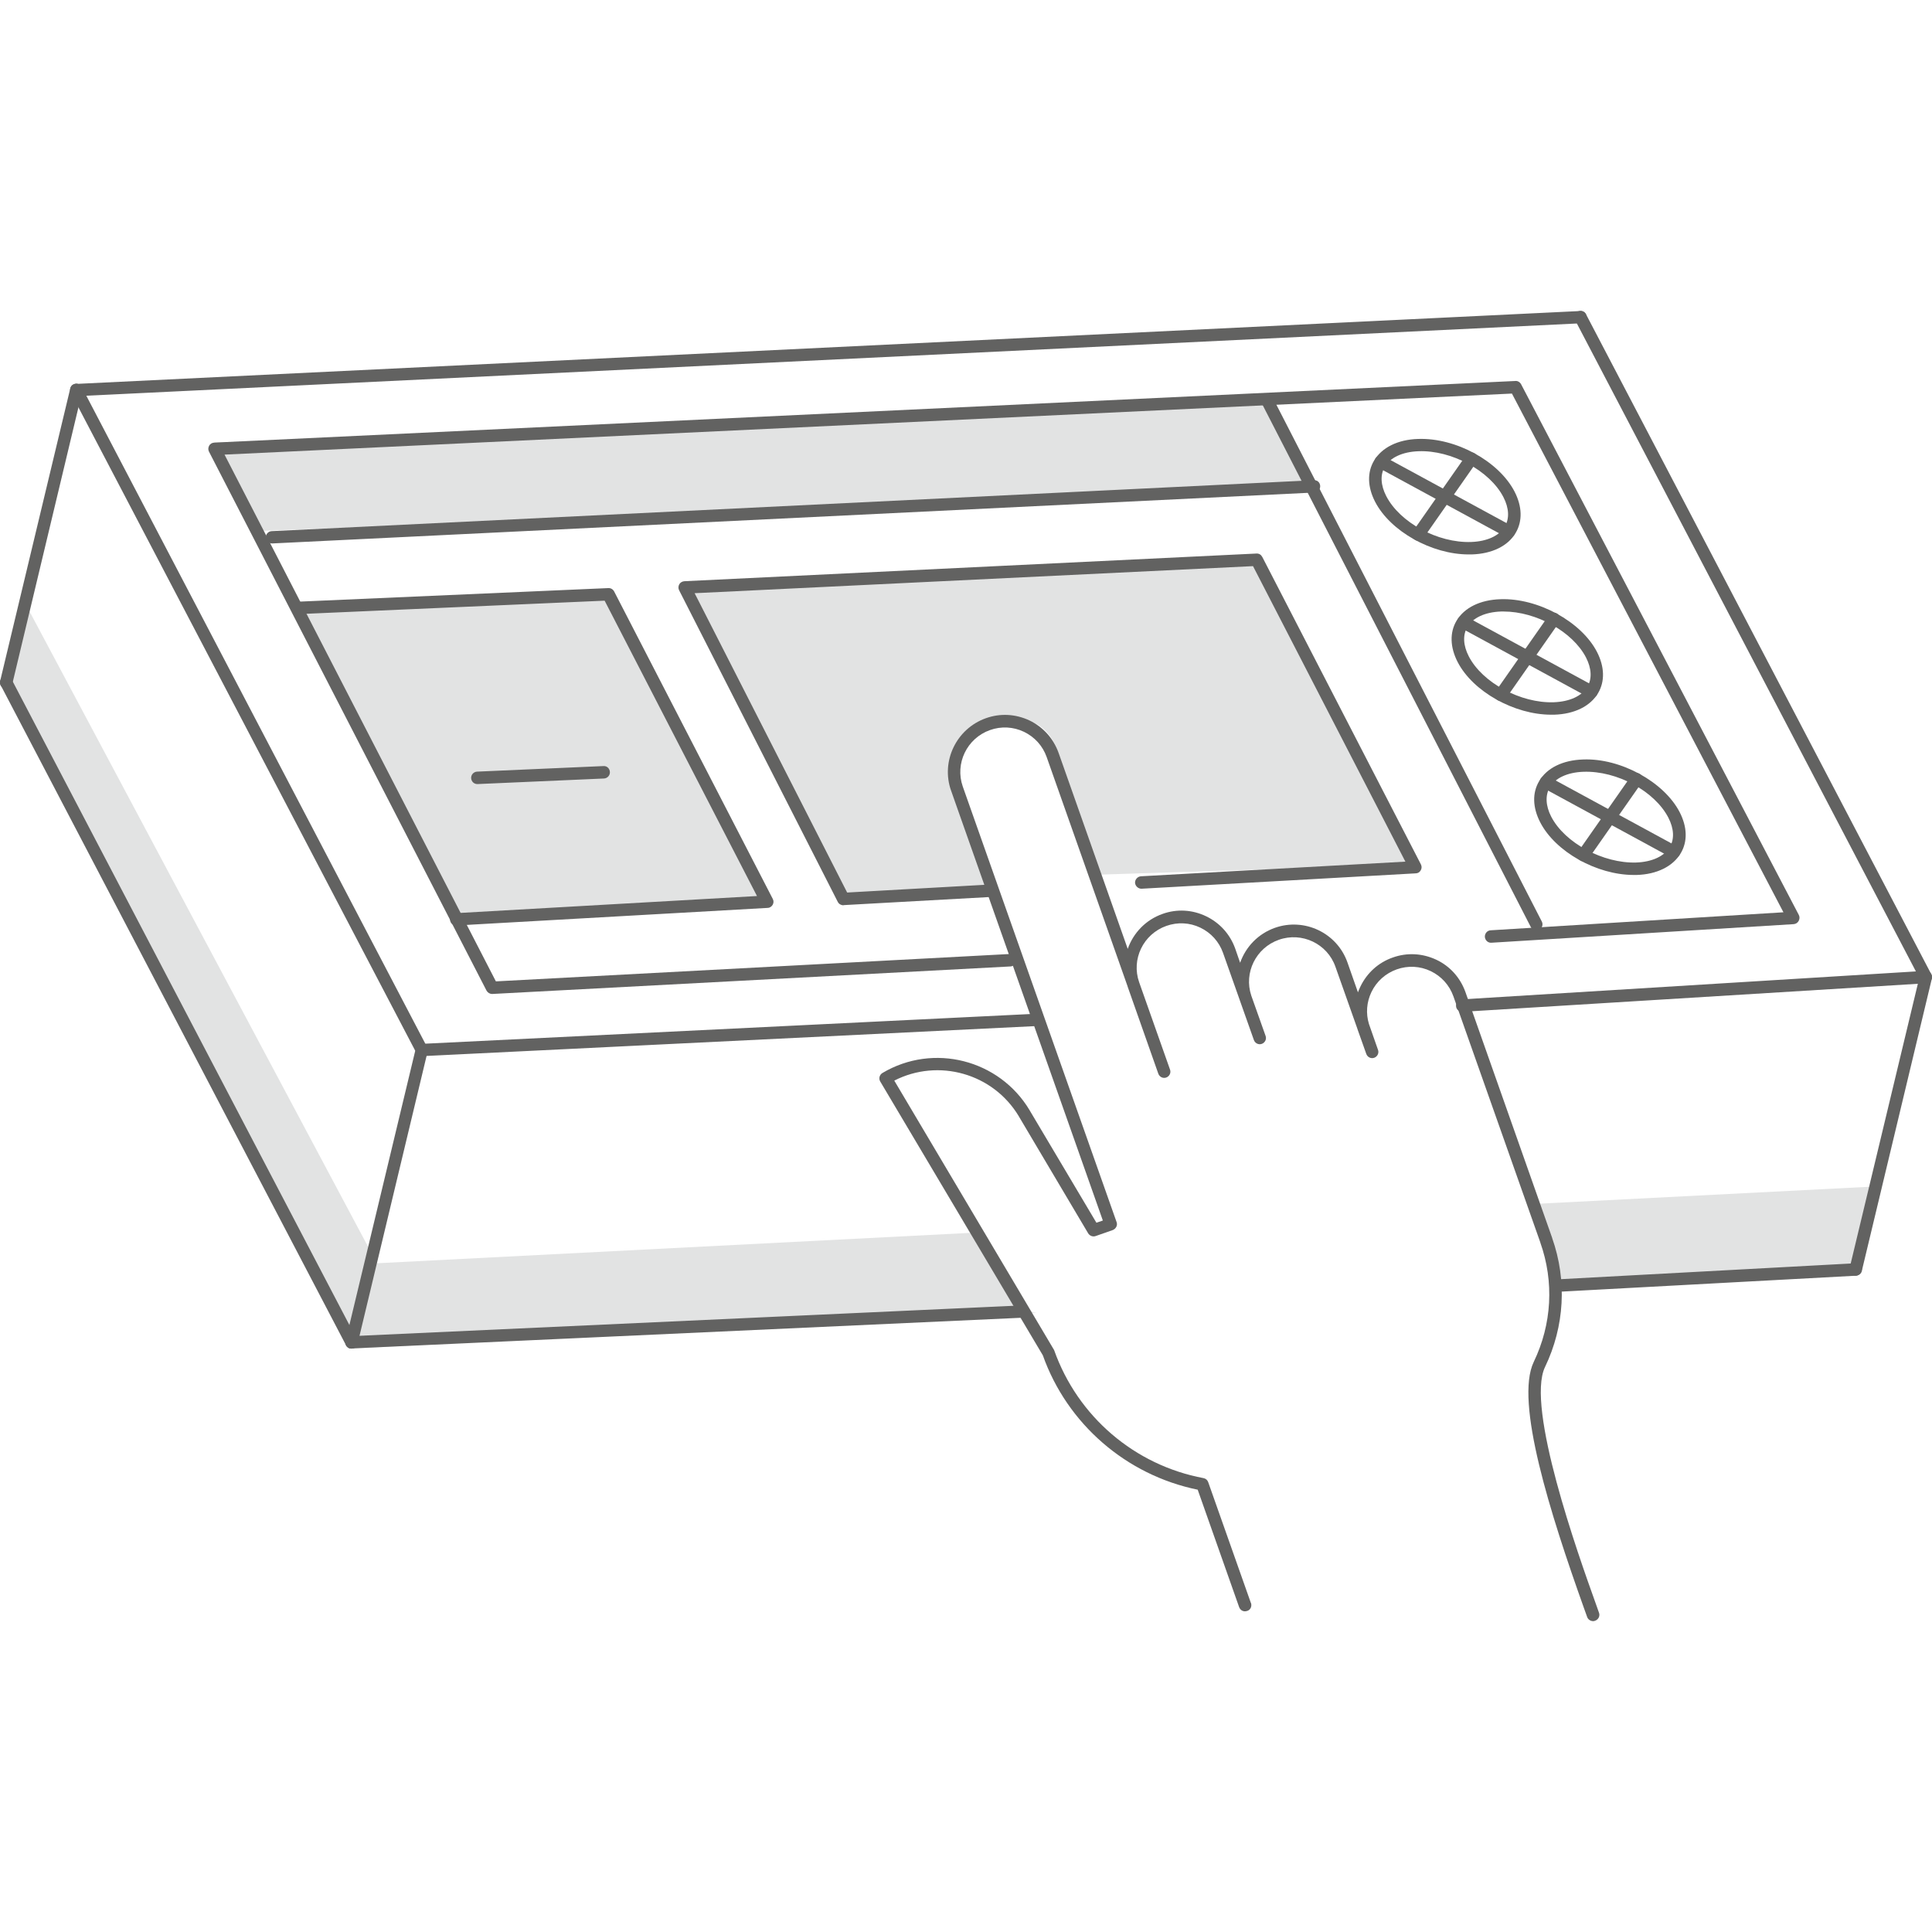 <?xml version="1.0" encoding="utf-8"?>
<!-- Generator: $$$/GeneralStr/196=Adobe Illustrator 27.6.0, SVG Export Plug-In . SVG Version: 6.00 Build 0)  -->
<svg version="1.1" id="Layer_1" xmlns="http://www.w3.org/2000/svg" xmlns:xlink="http://www.w3.org/1999/xlink" x="0px" y="0px"
	 viewBox="0 0 132 132" style="enable-background:new 0 0 132 132;" xml:space="preserve">
<style type="text/css">
	.st0{fill:#E2E3E3;}
	.st1{fill:#626261;}
</style>
<polygon class="st0" points="25.75,86.31 2.02,41.78 0.01,46.53 24.04,92.14 "/>
<g>
	<polygon class="st0" points="70.26,89.6 66.35,84.23 25.75,86.31 24.04,92.14 70.82,89.68 	"/>
	<polygon class="st0" points="104.36,82.28 106.46,87.81 127.2,86.71 128.58,81.04 	"/>
</g>
<polygon class="st0" points="20.35,41.96 41.94,40.41 52.78,61.42 31.17,63.24 "/>
<path class="st0" d="M47.46,40.53l9.79,21.09l10.49-0.33l-2.76-7.27c0,0-0.03-3.5,2.66-4.15c0,0,3.34-2.23,4.67,1.56l2.05,8.35
	l22.72-0.72L86.24,38.05L47.46,40.53z"/>
<polygon class="st0" points="14.64,30.24 87.02,27.29 89.8,33.65 17.56,36.28 "/>
<g>
	<g>
		<g>
			<path class="st1" d="M126.78,87.16c-0.03,0-0.07,0-0.1-0.01c-0.23-0.05-0.37-0.28-0.31-0.51l4.76-19.83l-23.52-44.95
				c-0.11-0.21-0.03-0.46,0.18-0.57c0.2-0.11,0.46-0.03,0.57,0.18l23.59,45.09c0.05,0.09,0.06,0.2,0.04,0.3l-4.79,19.99
				C127.15,87.03,126.97,87.16,126.78,87.16z"/>
		</g>
		<g>
			<path class="st1" d="M24.02,92.14c-0.03,0-0.07,0-0.1-0.01c-0.23-0.05-0.37-0.28-0.31-0.51l4.76-19.83L4.84,26.84
				c-0.11-0.21-0.03-0.46,0.18-0.57c0.21-0.11,0.46-0.03,0.57,0.18l23.59,45.09c0.05,0.09,0.06,0.2,0.04,0.29l-4.79,19.99
				C24.38,92.01,24.21,92.14,24.02,92.14z"/>
		</g>
		<g>
			<path class="st1" d="M24.02,92.14c-0.15,0-0.3-0.08-0.38-0.23L0.05,46.82c-0.11-0.21-0.03-0.46,0.18-0.57
				c0.21-0.11,0.46-0.03,0.57,0.18l23.59,45.09c0.11,0.21,0.03,0.46-0.18,0.57C24.15,92.13,24.08,92.14,24.02,92.14z"/>
		</g>
		<g>
			<path class="st1" d="M0.42,47.05c-0.03,0-0.07,0-0.1-0.01c-0.23-0.05-0.37-0.28-0.31-0.51l4.79-19.99
				c0.05-0.23,0.28-0.37,0.51-0.31c0.23,0.05,0.37,0.28,0.31,0.51L0.84,46.73C0.79,46.92,0.62,47.05,0.42,47.05z"/>
		</g>
		<g>
			<path class="st1" d="M28.81,72.16c-0.22,0-0.41-0.18-0.42-0.4c-0.01-0.23,0.17-0.43,0.4-0.44l41.84-2.05
				c0.23-0.02,0.43,0.17,0.44,0.4c0.01,0.23-0.17,0.43-0.4,0.44l-41.84,2.05C28.83,72.16,28.82,72.16,28.81,72.16z"/>
		</g>
		<g>
			<path class="st1" d="M99.9,69.13c-0.22,0-0.41-0.17-0.42-0.4c-0.01-0.23,0.16-0.44,0.4-0.45l31.67-1.95
				c0.26-0.01,0.43,0.16,0.45,0.4c0.01,0.23-0.16,0.43-0.4,0.45l-31.67,1.95C99.92,69.13,99.91,69.13,99.9,69.13z"/>
		</g>
		<g>
			<path class="st1" d="M5.22,27.07c-0.22,0-0.41-0.18-0.42-0.4c-0.01-0.23,0.17-0.43,0.4-0.44l102.76-4.98
				c0.27-0.02,0.43,0.17,0.44,0.4c0.01,0.23-0.17,0.43-0.4,0.44L5.24,27.07C5.23,27.07,5.23,27.07,5.22,27.07z"/>
		</g>
		<g>
			<path class="st1" d="M24.02,92.14c-0.23,0-0.41-0.18-0.42-0.41c-0.01-0.23,0.17-0.43,0.4-0.44l45.82-2.1
				c0.23-0.03,0.43,0.17,0.44,0.4c0.01,0.23-0.17,0.43-0.4,0.44l-45.82,2.1C24.03,92.14,24.02,92.14,24.02,92.14z"/>
		</g>
		<g>
			<path class="st1" d="M106.6,88.25c-0.22,0-0.41-0.17-0.42-0.4c-0.01-0.23,0.17-0.43,0.4-0.45l20.18-1.09
				c0.26-0.02,0.44,0.17,0.45,0.4c0.01,0.23-0.17,0.43-0.4,0.45l-20.18,1.09C106.62,88.25,106.61,88.25,106.6,88.25z"/>
		</g>
		<g>
			<path class="st1" d="M57.62,61.85c-0.16,0-0.31-0.09-0.38-0.23L46.4,40.33c-0.07-0.13-0.06-0.28,0.01-0.41
				c0.07-0.12,0.2-0.2,0.35-0.21l39.08-1.89c0.19-0.01,0.32,0.08,0.4,0.23l10.84,21.01c0.07,0.13,0.06,0.28-0.01,0.4
				c-0.07,0.13-0.2,0.21-0.34,0.21L78,60.72c-0.22,0.01-0.43-0.17-0.45-0.4c-0.01-0.23,0.17-0.43,0.4-0.45l18.07-1L85.61,38.68
				l-38.15,1.85l10.42,20.45l9.81-0.55c0.24,0,0.43,0.17,0.45,0.4c0.01,0.23-0.17,0.43-0.4,0.45l-10.09,0.56
				C57.64,61.85,57.63,61.85,57.62,61.85z"/>
		</g>
		<g>
			<path class="st1" d="M31.17,63.24c-0.22,0-0.41-0.17-0.42-0.4c-0.01-0.23,0.17-0.43,0.4-0.45l20.57-1.17L41.31,41.04l-20.95,0.92
				c-0.22,0.02-0.43-0.17-0.44-0.41c-0.01-0.23,0.17-0.43,0.41-0.44l21.23-0.93c0.17-0.01,0.32,0.08,0.4,0.23l10.84,21.01
				c0.07,0.13,0.06,0.28-0.01,0.4c-0.07,0.12-0.2,0.21-0.34,0.21l-21.23,1.2C31.19,63.24,31.18,63.24,31.17,63.24z"/>
		</g>
		<g>
			<path class="st1" d="M32.61,53.57c-0.23,0-0.41-0.18-0.42-0.41c-0.01-0.23,0.17-0.43,0.41-0.44l8.63-0.38
				c0.24-0.02,0.43,0.17,0.44,0.41c0.01,0.23-0.17,0.43-0.41,0.44l-8.63,0.38C32.62,53.57,32.62,53.57,32.61,53.57z"/>
		</g>
		<g>
			<path class="st1" d="M104.97,63.57c-0.15,0-0.3-0.08-0.38-0.23L86.27,27.68c-0.11-0.21-0.02-0.46,0.18-0.57
				c0.21-0.11,0.46-0.02,0.57,0.18l18.32,35.67c0.11,0.21,0.02,0.46-0.18,0.57C105.1,63.56,105.03,63.57,104.97,63.57z"/>
		</g>
		<g>
			<path class="st1" d="M33.62,67.91c-0.16,0-0.3-0.09-0.38-0.23L14.28,30.86c-0.07-0.13-0.06-0.28,0.01-0.41
				c0.07-0.13,0.2-0.2,0.35-0.21l88.89-4.21c0.16-0.02,0.32,0.08,0.4,0.23l18.97,36.25c0.07,0.13,0.06,0.28-0.01,0.41
				c-0.07,0.13-0.2,0.21-0.34,0.22l-20.65,1.27c-0.23,0.02-0.43-0.16-0.45-0.4c-0.01-0.23,0.16-0.44,0.4-0.45l20-1.23L103.3,26.89
				l-87.96,4.17l18.54,35.99L69,65.18c0.23-0.01,0.43,0.17,0.45,0.4c0.01,0.23-0.17,0.43-0.4,0.45l-35.4,1.88
				C33.64,67.91,33.63,67.91,33.62,67.91z"/>
		</g>
		<g>
			<path class="st1" d="M18.58,37.13c-0.22,0-0.41-0.18-0.42-0.4c-0.01-0.23,0.17-0.43,0.4-0.44l71.2-3.48
				c0.26-0.02,0.43,0.17,0.44,0.4c0.01,0.23-0.17,0.43-0.4,0.44l-71.2,3.48C18.59,37.13,18.58,37.13,18.58,37.13z"/>
		</g>
		<g>
			<g>
				<path class="st1" d="M100.34,37.88c-2.52,0-5.35-1.58-6.39-3.6l0,0c-0.52-1.01-0.55-2.01-0.07-2.81
					c0.53-0.89,1.62-1.44,3.01-1.48c2.59-0.09,5.52,1.53,6.59,3.6c0.52,1.01,0.55,2.01,0.08,2.81c-0.52,0.9-1.62,1.44-3.01,1.48
					C100.48,37.88,100.41,37.88,100.34,37.88z M94.71,33.89c0.93,1.81,3.52,3.22,5.81,3.14c1.09-0.04,1.93-0.43,2.3-1.07
					c0.32-0.54,0.28-1.25-0.1-1.99c-0.93-1.81-3.56-3.23-5.81-3.14c-1.09,0.04-1.93,0.43-2.3,1.07
					C94.29,32.44,94.33,33.15,94.71,33.89L94.71,33.89z"/>
			</g>
			<g>
				<path class="st1" d="M96.9,36.95c-0.08,0-0.17-0.02-0.24-0.08c-0.19-0.13-0.24-0.4-0.11-0.59l3.63-5.19
					c0.14-0.19,0.4-0.24,0.59-0.1c0.19,0.13,0.24,0.4,0.11,0.59l-3.63,5.19C97.16,36.89,97.03,36.95,96.9,36.95z"/>
			</g>
			<g>
				<path class="st1" d="M103.09,36.74c-0.07,0-0.14-0.02-0.2-0.05l-8.76-4.76c-0.21-0.11-0.28-0.37-0.17-0.58
					c0.11-0.21,0.37-0.28,0.58-0.17l8.76,4.76c0.21,0.11,0.28,0.37,0.17,0.58C103.39,36.66,103.24,36.74,103.09,36.74z"/>
			</g>
		</g>
		<g>
			<g>
				<path class="st1" d="M105.98,48.83c-2.52,0-5.35-1.58-6.39-3.6l0,0c-0.52-1.01-0.55-2.01-0.08-2.81
					c0.53-0.9,1.62-1.44,3.01-1.48c2.55-0.09,5.52,1.53,6.59,3.6c0.52,1.01,0.55,2.01,0.08,2.81c-0.53,0.9-1.62,1.44-3.01,1.48
					C106.11,48.83,106.05,48.83,105.98,48.83z M102.73,41.78c-0.06,0-0.12,0-0.18,0c-1.09,0.04-1.93,0.43-2.3,1.07
					c-0.32,0.54-0.28,1.25,0.1,1.99l0,0c0.93,1.81,3.56,3.22,5.81,3.14c1.09-0.04,1.93-0.43,2.3-1.07c0.32-0.54,0.28-1.25-0.1-1.99
					C107.45,43.16,104.96,41.78,102.73,41.78z"/>
			</g>
			<g>
				<path class="st1" d="M102.54,47.9c-0.08,0-0.17-0.02-0.24-0.08c-0.19-0.13-0.24-0.4-0.11-0.59l3.63-5.19
					c0.14-0.19,0.4-0.24,0.59-0.1c0.19,0.13,0.24,0.4,0.11,0.59l-3.63,5.19C102.8,47.84,102.67,47.9,102.54,47.9z"/>
			</g>
			<g>
				<path class="st1" d="M108.73,47.69c-0.07,0-0.14-0.02-0.2-0.05l-8.76-4.76c-0.21-0.11-0.28-0.37-0.17-0.58
					c0.11-0.21,0.37-0.28,0.58-0.17l8.76,4.76c0.21,0.11,0.28,0.37,0.17,0.58C109.03,47.61,108.88,47.69,108.73,47.69z"/>
			</g>
		</g>
		<g>
			<g>
				<path class="st1" d="M111.62,59.78c-2.52,0-5.35-1.58-6.39-3.6l0,0c-0.52-1.01-0.55-2.01-0.07-2.81
					c0.52-0.9,1.62-1.44,3.01-1.48c2.55-0.1,5.52,1.53,6.59,3.6c0.52,1.01,0.55,2.01,0.07,2.81c-0.53,0.89-1.62,1.44-3.01,1.48
					C111.75,59.78,111.68,59.78,111.62,59.78z M105.98,55.79c0.93,1.81,3.56,3.21,5.81,3.14c1.09-0.04,1.93-0.43,2.3-1.07
					c0.32-0.54,0.28-1.25-0.1-1.99c-0.93-1.81-3.51-3.22-5.81-3.14c-1.09,0.04-1.93,0.43-2.3,1.07
					C105.57,54.34,105.6,55.05,105.98,55.79L105.98,55.79z"/>
			</g>
			<g>
				<path class="st1" d="M108.18,58.85c-0.08,0-0.17-0.02-0.24-0.08c-0.19-0.13-0.24-0.4-0.11-0.59l3.63-5.19
					c0.14-0.19,0.4-0.24,0.59-0.1c0.19,0.13,0.24,0.4,0.11,0.59l-3.63,5.19C108.44,58.79,108.31,58.85,108.18,58.85z"/>
			</g>
			<g>
				<path class="st1" d="M114.37,58.63c-0.07,0-0.14-0.02-0.2-0.05l-8.76-4.76c-0.21-0.11-0.28-0.37-0.17-0.58
					c0.11-0.21,0.37-0.28,0.58-0.17l8.76,4.76c0.21,0.11,0.28,0.37,0.17,0.58C114.67,58.55,114.52,58.63,114.37,58.63z"/>
			</g>
		</g>
	</g>
	<g>
		<g>
			<path class="st1" d="M108.84,110.76c-0.17,0-0.34-0.11-0.4-0.28l-0.23-0.64c-2.28-6.39-4.73-14.07-3.42-16.79
				c1.24-2.58,1.4-5.47,0.45-8.15c0,0,0,0,0-0.01L99.3,68.07c-0.27-0.76-0.82-1.37-1.55-1.72c-0.73-0.35-1.56-0.39-2.32-0.12
				c-0.76,0.27-1.38,0.82-1.73,1.55c-0.33,0.69-0.39,1.46-0.17,2.18l0.62,1.77c0.08,0.22-0.04,0.46-0.26,0.54
				c-0.22,0.08-0.46-0.04-0.54-0.26l-0.58-1.63c-0.02-0.05-0.03-0.1-0.05-0.15l-1.48-4.18c-0.55-1.57-2.29-2.4-3.87-1.84
				c-1.56,0.55-2.4,2.25-1.88,3.81l0.98,2.76c0.08,0.22-0.04,0.46-0.26,0.54c-0.22,0.08-0.46-0.04-0.54-0.26l-0.96-2.71
				c-0.01-0.02-0.01-0.04-0.02-0.06l-1.13-3.19c-0.27-0.76-0.82-1.37-1.55-1.72c-0.73-0.35-1.55-0.39-2.32-0.12
				c-1.58,0.56-2.41,2.28-1.86,3.85l2.11,5.97c0.08,0.22-0.04,0.46-0.26,0.54c-0.22,0.08-0.46-0.04-0.54-0.26l-2.1-5.96
				c0,0,0-0.01,0-0.01l-5.53-15.67c-0.27-0.76-0.82-1.37-1.55-1.72c-0.73-0.35-1.56-0.39-2.32-0.12c-1.58,0.56-2.41,2.29-1.86,3.86
				L76.29,83.5c0.04,0.11,0.03,0.22-0.02,0.32c-0.05,0.1-0.14,0.18-0.24,0.22l-1.17,0.41c-0.19,0.07-0.4-0.01-0.51-0.18l-4.73-7.98
				c0-0.01-0.01-0.01-0.01-0.02c-1.76-2.94-5.5-3.98-8.51-2.44l10.92,18.41c1.61,4.55,5.51,7.87,10.21,8.75
				c0.15,0.03,0.27,0.13,0.32,0.28l2.9,8.21c0.01,0.02,0.02,0.05,0.03,0.07c0.06,0.23-0.06,0.46-0.29,0.52l-0.01,0
				c-0.22,0.07-0.44-0.05-0.52-0.27l-2.83-8.02c-4.89-1-8.92-4.5-10.58-9.18L60.14,73.89c-0.12-0.2-0.05-0.46,0.15-0.58
				c3.48-2.07,7.99-0.92,10.06,2.55c0,0.01,0.01,0.01,0.01,0.02l4.55,7.66l0.44-0.15L64.98,54.02c-0.71-2.01,0.36-4.23,2.38-4.95
				c0.98-0.35,2.03-0.29,2.97,0.15c0.94,0.45,1.64,1.23,1.99,2.2l4.73,13.41c0.38-1.08,1.22-1.98,2.38-2.39
				c0.98-0.35,2.03-0.29,2.97,0.16c0.94,0.45,1.64,1.23,1.99,2.2l0.34,0.98c0.38-1.08,1.22-1.98,2.38-2.39
				c2.02-0.71,4.24,0.35,4.95,2.36l0.72,2.05c0.05-0.13,0.1-0.27,0.17-0.4c0.45-0.93,1.23-1.64,2.21-1.98
				c0.98-0.35,2.03-0.29,2.97,0.15c0.94,0.44,1.64,1.23,1.99,2.2l5.93,16.81c0,0,0,0,0,0.01c1.02,2.9,0.85,6.02-0.49,8.81
				c-1.32,2.75,2.27,12.83,3.46,16.14l0.23,0.65c0.08,0.22-0.04,0.46-0.26,0.54C108.93,110.76,108.89,110.76,108.84,110.76z"/>
		</g>
	</g>
</g>
</svg>
